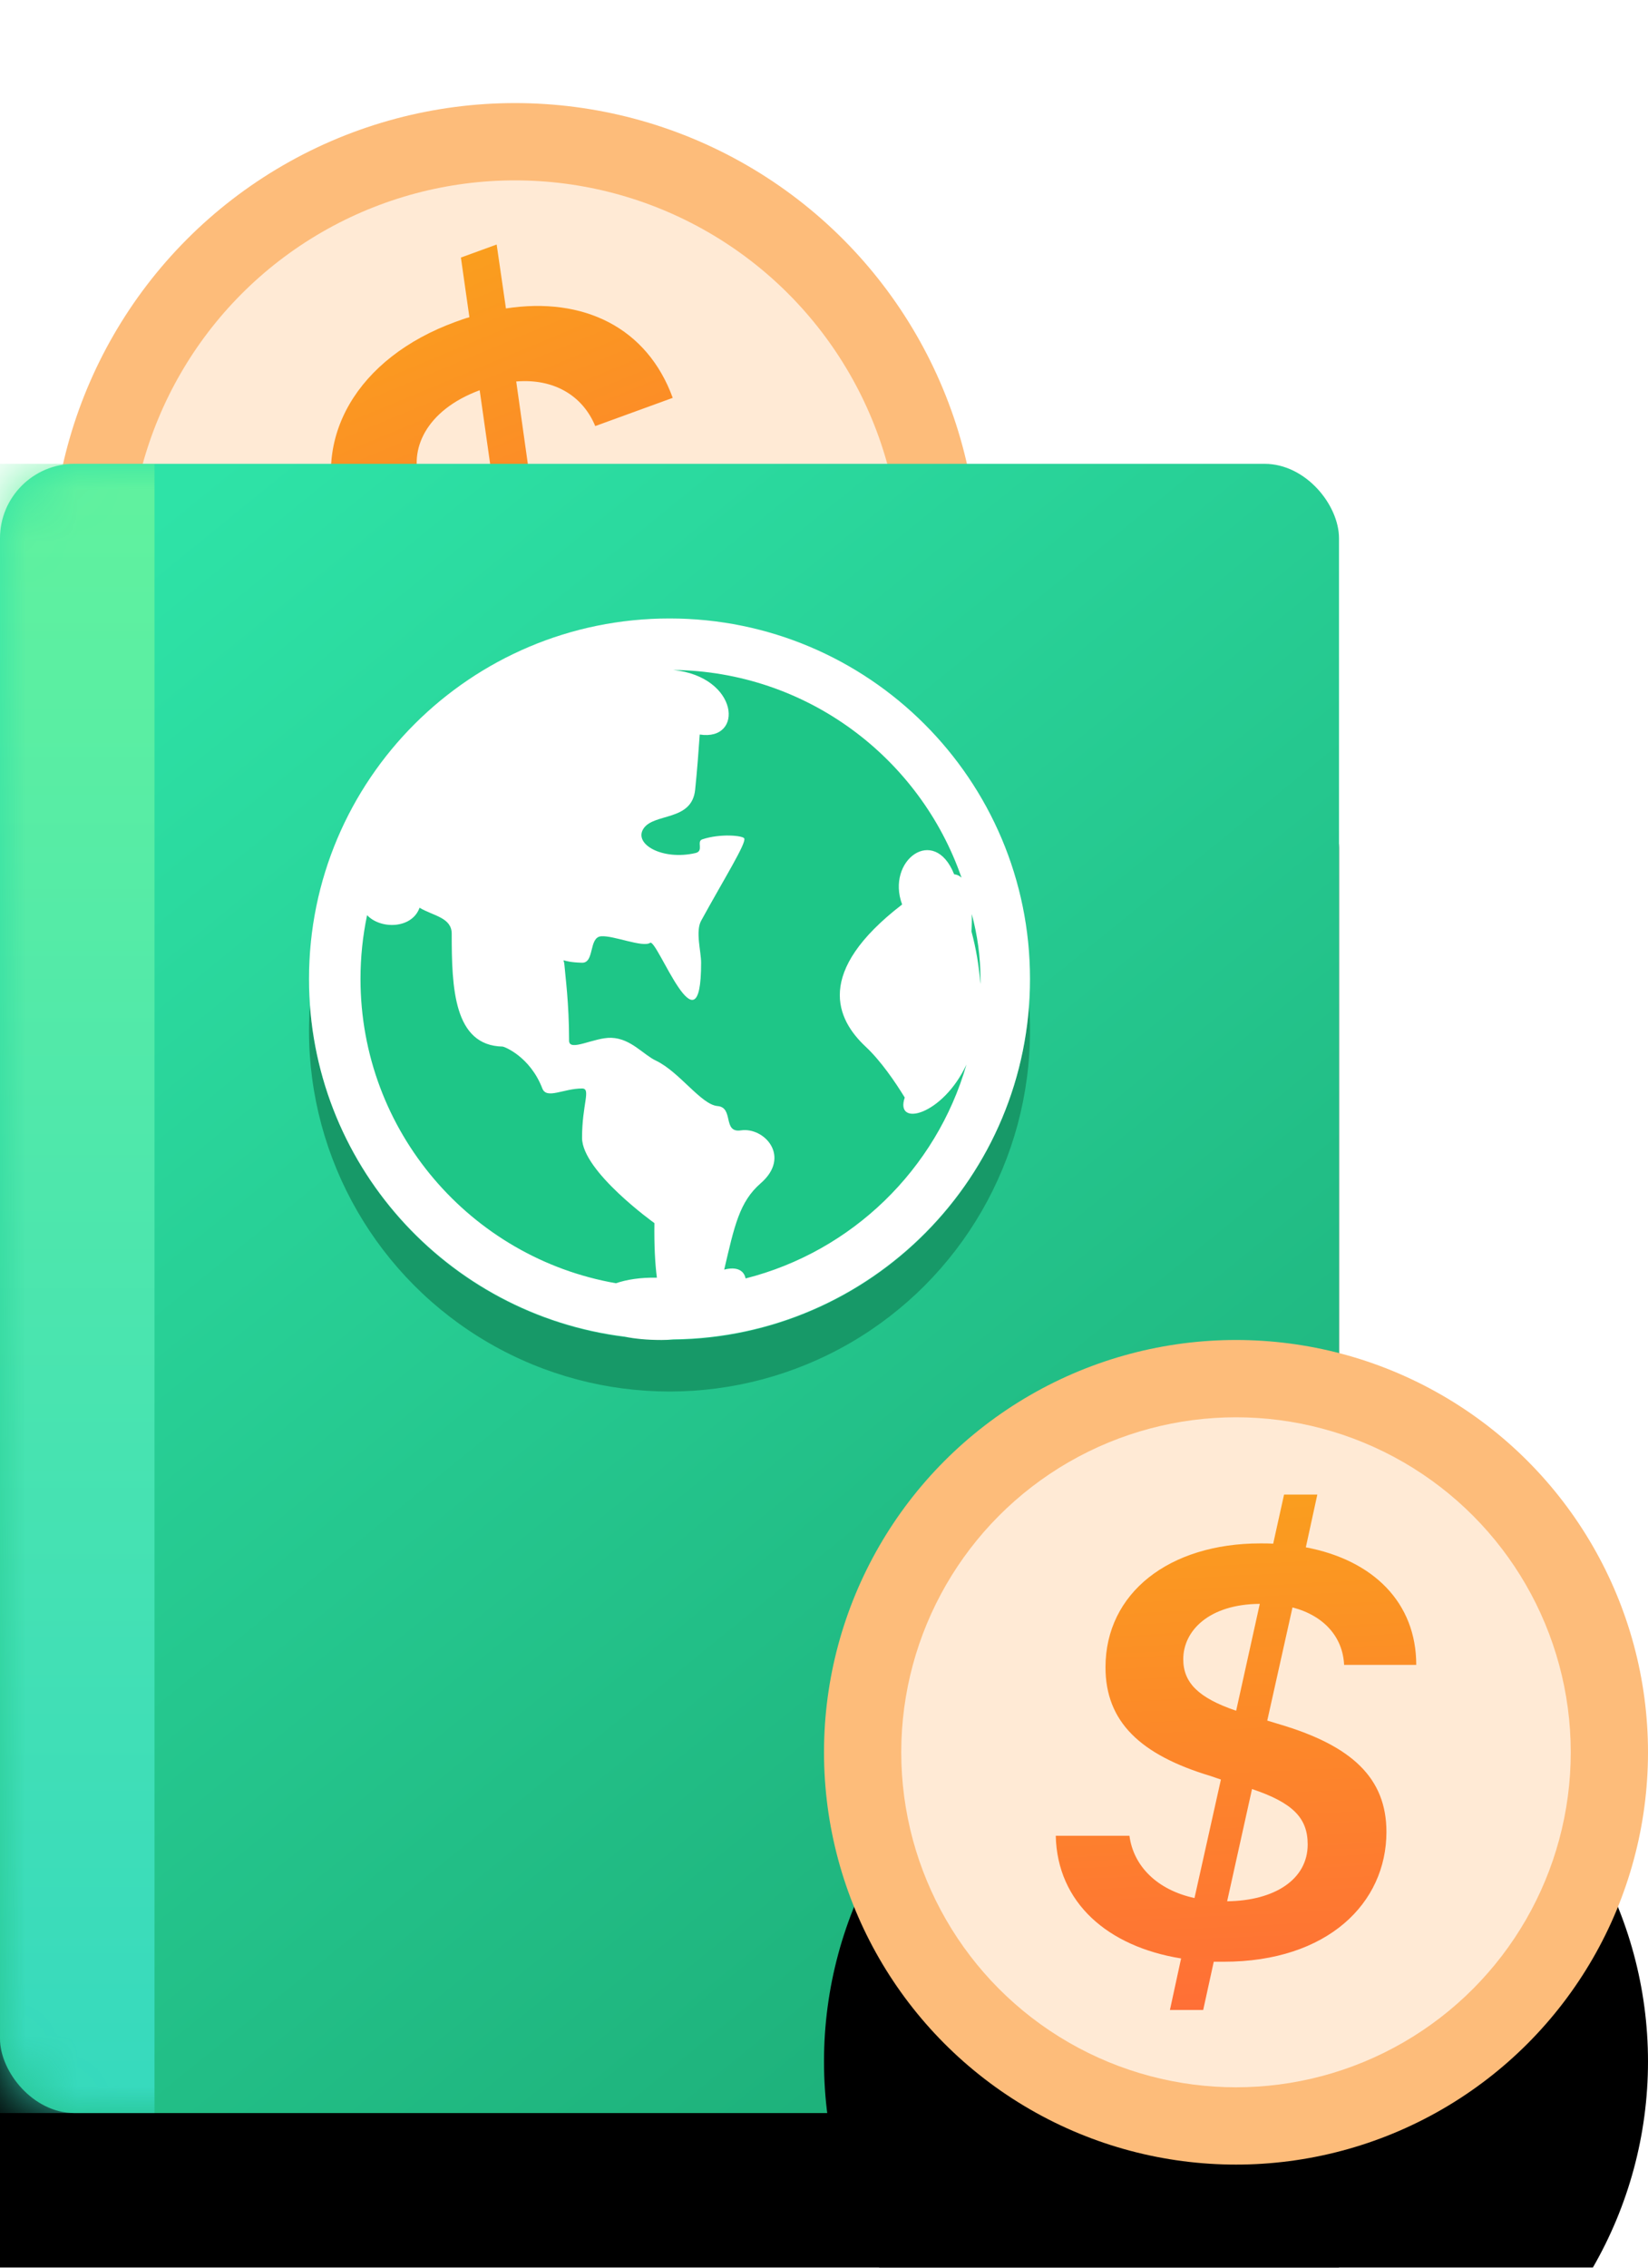 <svg xmlns="http://www.w3.org/2000/svg" xmlns:xlink="http://www.w3.org/1999/xlink" width="32" height="44" viewBox="0 0 32 44">
    <defs>
        <linearGradient id="bivu8qmt9a" x1="41.337%" x2="44.33%" y1="0%" y2="100%">
            <stop offset="0%" stop-color="#FA9E1E"/>
            <stop offset="100%" stop-color="#FF6F36"/>
        </linearGradient>
        <linearGradient id="z5go6erbxd" x1="83.008%" x2="16.992%" y1="100%" y2="0%">
            <stop offset="0%" stop-color="#1CAC76"/>
            <stop offset="100%" stop-color="#2EE3A7"/>
        </linearGradient>
        <linearGradient id="9vt718wktf" x1="50%" x2="50%" y1="0%" y2="100%">
            <stop offset="0%" stop-color="#61F29E"/>
            <stop offset="100%" stop-color="#36D9BE"/>
        </linearGradient>
        <linearGradient id="1j1lkfgmwi" x1="40.449%" x2="43.749%" y1="0%" y2="100%">
            <stop offset="0%" stop-color="#FA9E1E"/>
            <stop offset="100%" stop-color="#FF6F36"/>
        </linearGradient>
        <filter id="rgq0e14jhc" width="115.4%" height="125%" x="-7.7%" y="-6.2%" filterUnits="objectBoundingBox">
            <feMorphology in="SourceAlpha" radius="3" result="shadowSpreadOuter1"/>
            <feOffset dy="6" in="shadowSpreadOuter1" result="shadowOffsetOuter1"/>
            <feGaussianBlur in="shadowOffsetOuter1" result="shadowBlurOuter1" stdDeviation="2"/>
            <feColorMatrix in="shadowBlurOuter1" values="0 0 0 0 0 0 0 0 0 0 0 0 0 0 0 0 0 0 0.2 0"/>
        </filter>
        <filter id="yjcnkh3o8g" width="125%" height="150%" x="-12.5%" y="-12.5%" filterUnits="objectBoundingBox">
            <feMorphology in="SourceAlpha" radius="3" result="shadowSpreadOuter1"/>
            <feOffset dy="6" in="shadowSpreadOuter1" result="shadowOffsetOuter1"/>
            <feGaussianBlur in="shadowOffsetOuter1" result="shadowBlurOuter1" stdDeviation="2"/>
            <feColorMatrix in="shadowBlurOuter1" values="0 0 0 0 0 0 0 0 0 0 0 0 0 0 0 0 0 0 0.2 0"/>
        </filter>
        <circle id="gprxsc42dh" cx="8" cy="8" r="8"/>
        <rect id="5ol7dlanrb" width="26" height="32" x="0" y="9" rx="1.444"/>
    </defs>
    <g fill="none" fill-rule="evenodd">
        <g>
            <g>
                <g>
                    <g transform="translate(-44 -211) translate(16 104) translate(16 76) translate(12 31)">
                        <g transform="translate(1 2)">
                            <circle cx="9" cy="9" r="9" fill="#FDBC7A"/>
                            <circle cx="9" cy="9" r="7.5" fill="#FFEAD5"/>
                            <path fill="url(#bivu8qmt9a)" fill-rule="nonzero" d="M8.272 15l.234-1.123h.221c2.306 0 3.61-1.366 3.61-3.023 0-1.254-.766-2.003-2.36-2.502l-.283-.09.559-2.635c.71.194 1.118.7 1.146 1.338H13c0-1.449-.953-2.44-2.45-2.738L10.805 3h-.739l-.241 1.144c-.09-.007-.187-.007-.283-.007-2.03 0-3.438 1.158-3.438 2.884 0 1.268.773 2.038 2.327 2.53l.234.083-.586 2.76c-.822-.188-1.353-.735-1.443-1.45H5c.035 1.56 1.153 2.58 2.782 2.857L7.533 15h.739zm.731-6.967c-.835-.298-1.173-.652-1.173-1.2 0-.665.573-1.282 1.698-1.289l-.525 2.489zm-.2 4.437l.552-2.614c.905.319 1.236.673 1.236 1.29 0 .818-.739 1.31-1.788 1.324z" transform="rotate(-20 9 9)"/>
                        </g>
                        <mask id="2julhot5qe" fill="#fff">
                            <use xlink:href="#5ol7dlanrb"/>
                        </mask>
                        <g>
                            <use fill="#000" filter="url(#rgq0e14jhc)" xlink:href="#5ol7dlanrb"/>
                            <use fill="url(#z5go6erbxd)" xlink:href="#5ol7dlanrb"/>
                        </g>
                        <circle cx="13" cy="20" r="7" fill="#179968" mask="url(#2julhot5qe)"/>
                        <circle cx="13" cy="19" r="7" fill="#1EC687" mask="url(#2julhot5qe)"/>
                        <path fill="#FFF" d="M20 18.994C20 15.131 16.866 12 13 12s-7 3.131-7 6.994c0 3.569 2.674 6.513 6.13 6.941.194.041.431.065.714.065.08 0 .156-.004.23-.012 3.832-.04 6.926-3.155 6.926-6.994zm-.964.1c-.025-.35-.084-.691-.173-1.023.008-.119.01-.231.006-.336.11.406.169.828.169 1.26 0 .032 0 .065-.002.098zM7 18.993c0-.424.044-.837.128-1.236.259.277.87.27 1.019-.144.266.159.624.188.624.505 0 1.048.038 2.171.99 2.189.026 0 .53.19.77.813.083.215.411 0 .771 0 .18 0 0 .302 0 .957 0 .651 1.405 1.655 1.405 1.655-.006.431.012.78.048 1.059-.318-.006-.585.036-.795.108C9.142 24.408 7 21.95 7 18.994zm7.477 5.812c-.03-.152-.167-.235-.415-.17.198-.844.294-1.316.708-1.675.598-.519.07-1.095-.384-1.027-.36.054-.132-.445-.453-.472-.32-.027-.738-.664-1.2-.883-.244-.116-.484-.427-.86-.441-.335-.013-.823.282-.823.054 0-.733-.074-1.256-.09-1.465-.012-.168-.11-.057.342-.046.246.006.126-.494.37-.513.238-.02.807.223.952.127.135-.09.99 2.246.99.386 0-.22-.113-.605 0-.814.453-.826.876-1.499.838-1.597-.021-.056-.462-.101-.815.017-.12.04.038.226-.133.266-.641.148-1.207-.173-1.009-.474.203-.309.939-.135 1.003-.755.037-.354.068-.766.089-1.071.862.135.767-1.12-.515-1.253 2.594.03 4.792 1.705 5.598 4.03-.04-.037-.088-.06-.143-.065-.387-.969-1.328-.268-1.01.586-1.71 1.315-1.272 2.231-.71 2.757.296.276.578.69.761.989-.2.582.736.349 1.198-.64-.587 2.036-2.225 3.627-4.289 4.15z" mask="url(#2julhot5qe)"/>
                        <path fill="url(#9vt718wktf)" d="M0 9H3V41H0z" mask="url(#2julhot5qe)"/>
                        <g transform="translate(16 26)">
                            <g>
                                <use fill="#000" filter="url(#yjcnkh3o8g)" xlink:href="#gprxsc42dh"/>
                                <use fill="#FDBC7A" xlink:href="#gprxsc42dh"/>
                            </g>
                            <circle cx="8" cy="8" r="6.5" fill="#FFEAD5"/>
                            <path fill="url(#1j1lkfgmwi)" fill-rule="nonzero" d="M7.363 13l.205-.936h.193c2.018 0 3.16-1.138 3.16-2.519 0-1.045-.671-1.67-2.066-2.085l-.248-.075.49-2.196c.621.162.978.584 1.002 1.115H11.5c0-1.207-.833-2.033-2.144-2.281L9.579 3h-.646l-.211.953c-.079-.006-.163-.006-.248-.006-1.776 0-3.008.965-3.008 2.404 0 1.057.677 1.698 2.036 2.108l.205.07-.513 2.299c-.719-.156-1.184-.613-1.263-1.208H4.5c.03 1.3 1.009 2.15 2.434 2.38l-.217 1h.646zm.64-5.806c-.73-.248-1.027-.543-1.027-1 0-.554.502-1.068 1.486-1.074l-.459 2.074zm-.175 3.697l.483-2.178c.791.266 1.081.56 1.081 1.075 0 .682-.646 1.092-1.564 1.103z"/>
                        </g>
                    </g>
                </g>
            </g>
        </g>
    </g>
</svg>
